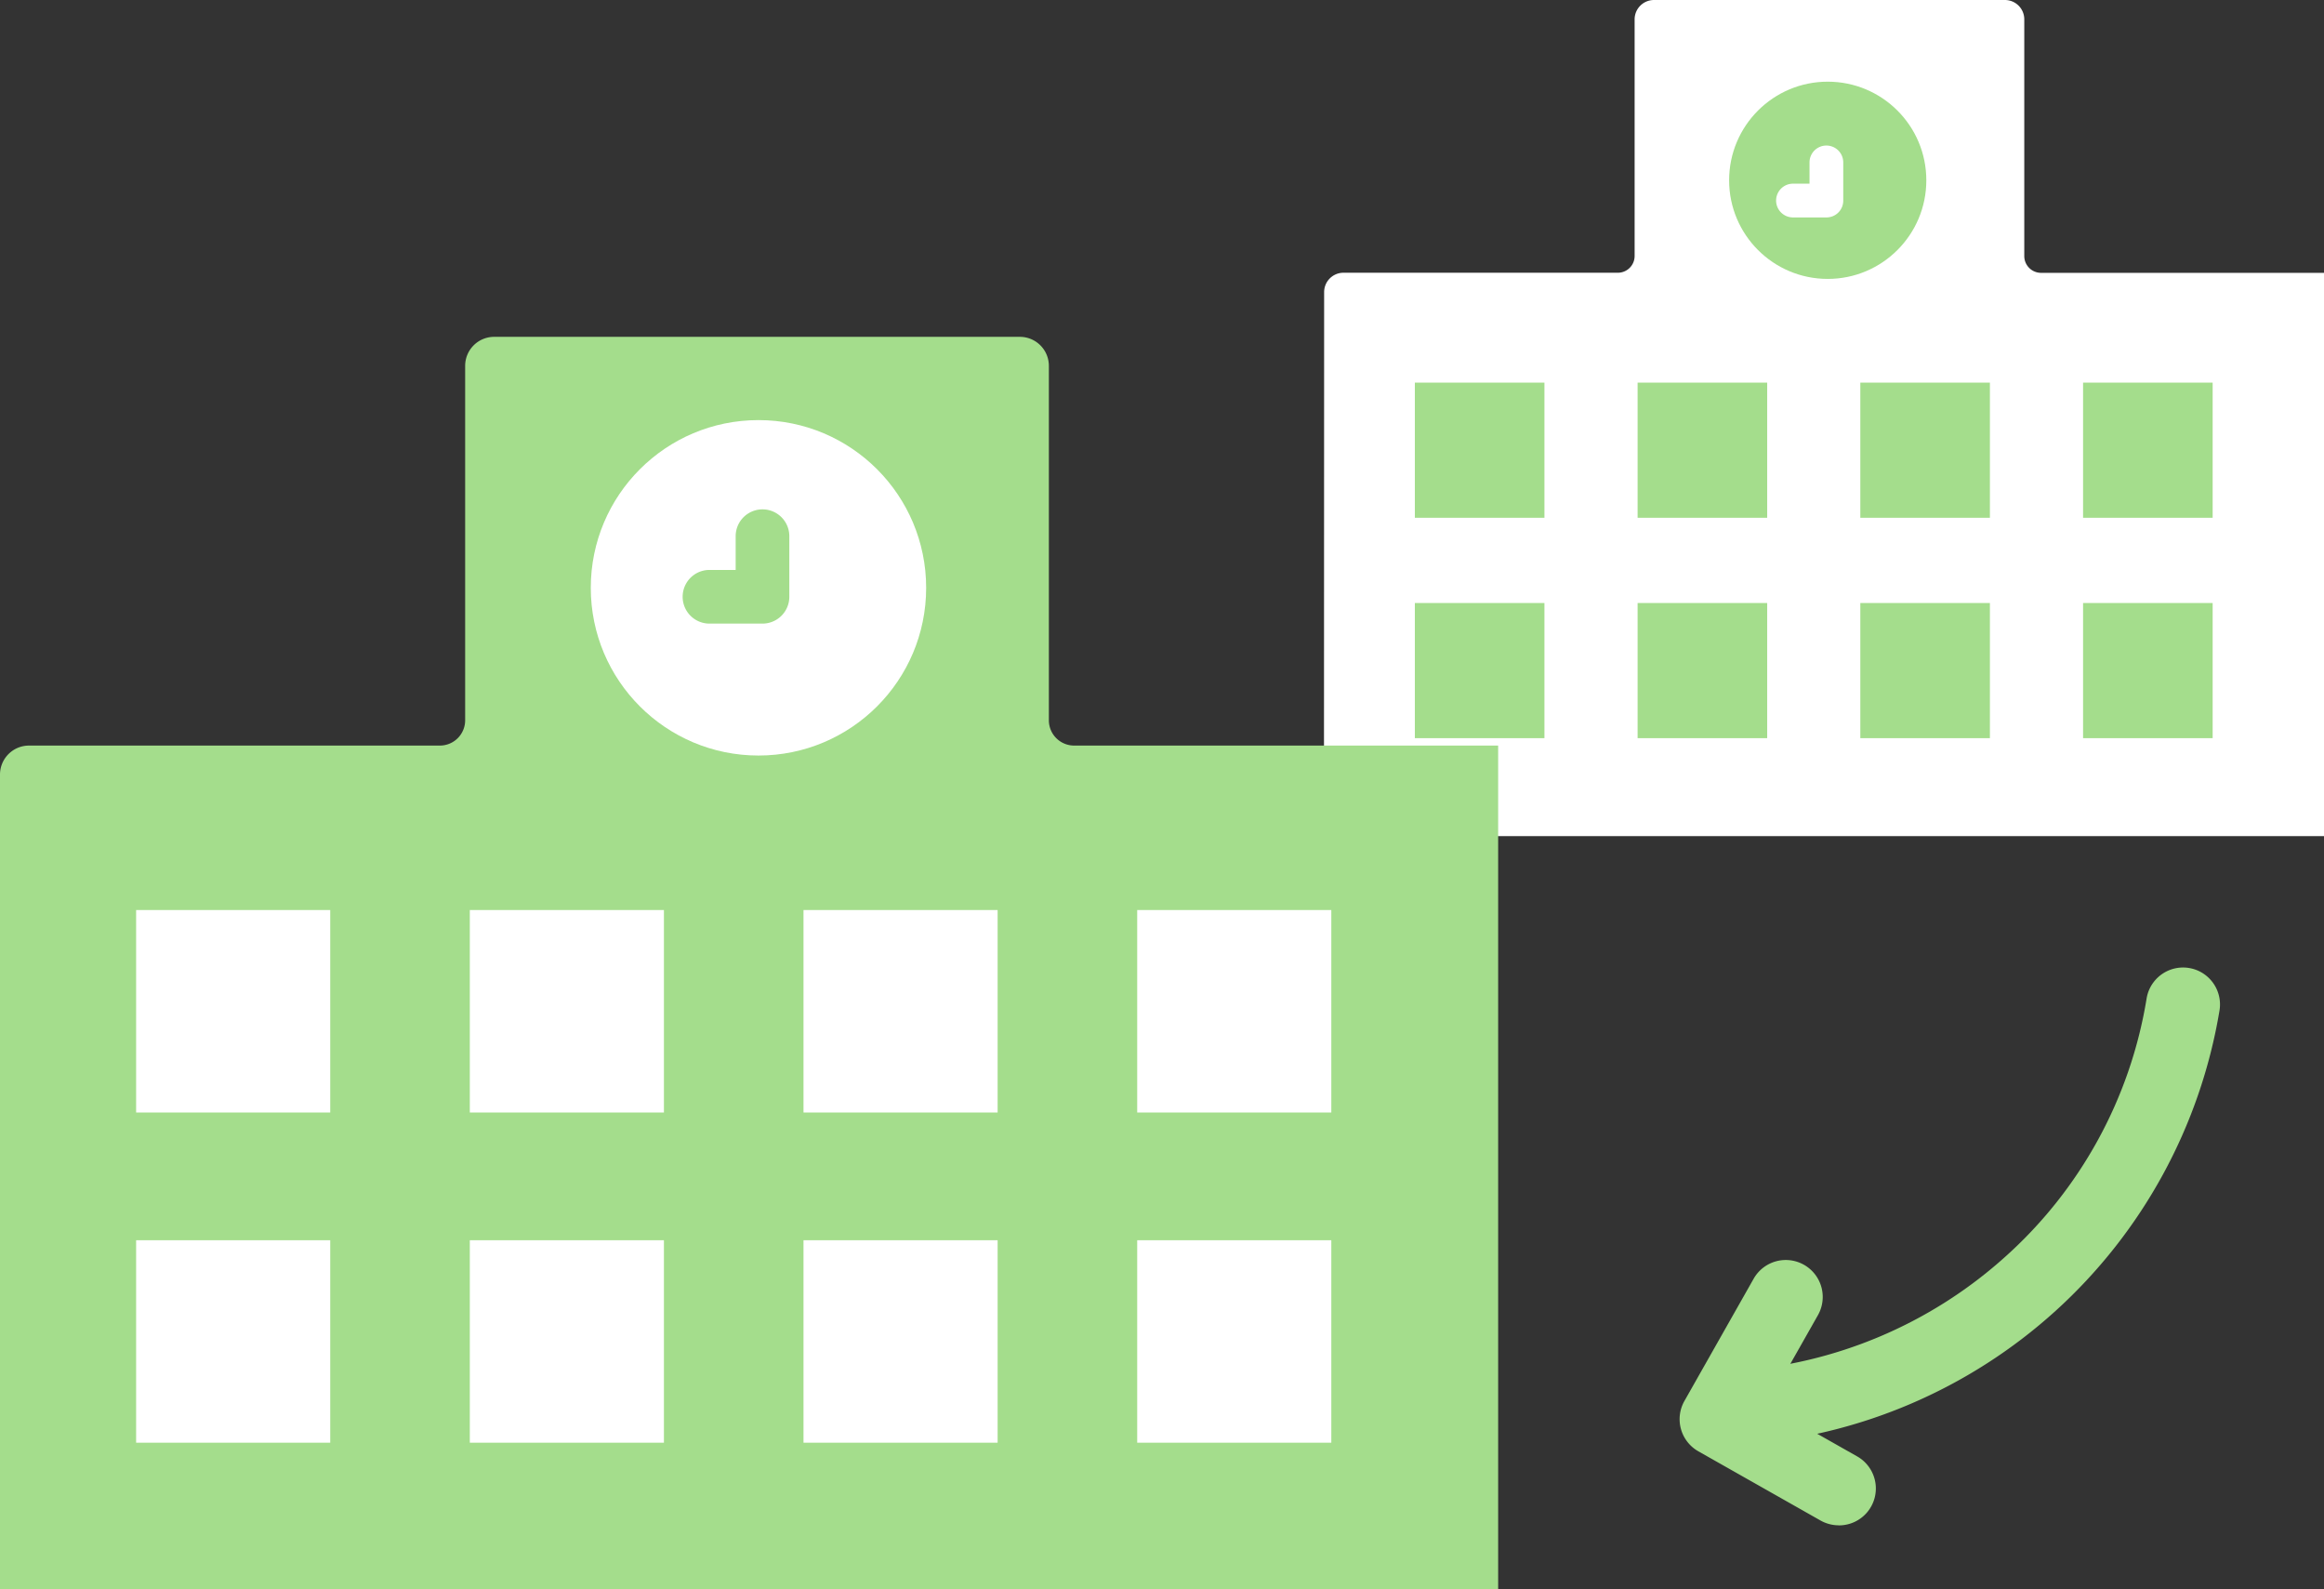 <svg xmlns="http://www.w3.org/2000/svg" width="69.297" height="47.385" viewBox="0 0 69.297 47.385">
  <rect x="0" y="0" width="69.297" height="47.385" fill="#333333" stroke="none"/>
  <g id="グループ_2458" data-name="グループ 2458" transform="translate(-1374.3 -10.078)">
    <path id="パス_28961" data-name="パス 28961" d="M1644.949,107.927h29.819V91.134h-8.437a.5.5,0,0,1-.5-.5V83.577a.577.577,0,0,0-.577-.577h-10.465a.578.578,0,0,0-.577.577v7.054a.5.5,0,0,1-.5.5h-8.182a.577.577,0,0,0-.576.577Z" transform="translate(-231.171 -72.922)" fill="#fff"/>
    <g id="グループ_50" data-name="グループ 50" transform="translate(1416.488 21.485)">
      <rect id="長方形_5889" data-name="長方形 5889" width="3.864" height="4.029" fill="#a4dd8c"/>
      <rect id="長方形_5890" data-name="長方形 5890" width="3.864" height="4.029" transform="translate(6.642)" fill="#a4dd8c"/>
      <rect id="長方形_5891" data-name="長方形 5891" width="3.864" height="4.029" transform="translate(13.283)" fill="#a4dd8c"/>
      <rect id="長方形_5892" data-name="長方形 5892" width="3.864" height="4.029" transform="translate(19.925)" fill="#a4dd8c"/>
    </g>
    <g id="グループ_51" data-name="グループ 51" transform="translate(1416.488 28.055)">
      <rect id="長方形_5893" data-name="長方形 5893" width="3.864" height="4.029" fill="#a4dd8c"/>
      <rect id="長方形_5894" data-name="長方形 5894" width="3.864" height="4.029" transform="translate(6.642)" fill="#a4dd8c"/>
      <rect id="長方形_5895" data-name="長方形 5895" width="3.864" height="4.029" transform="translate(13.283)" fill="#a4dd8c"/>
      <rect id="長方形_5896" data-name="長方形 5896" width="3.864" height="4.029" transform="translate(19.925)" fill="#a4dd8c"/>
    </g>
    <ellipse id="楕円形_3" data-name="楕円形 3" cx="2.94" cy="2.94" rx="2.94" ry="2.94" transform="translate(1425.859 12.513)" fill="#a4dd8c"/>
    <path id="パス_28963" data-name="パス 28963" d="M1686.191,94.982h-1a.5.5,0,0,1,0-1.006h.493v-.634a.5.5,0,1,1,1.006,0v1.137A.5.5,0,0,1,1686.191,94.982Z" transform="translate(-257.428 -78.422)" fill="#fff"/>
    <g id="グループ_63" data-name="グループ 63" transform="translate(1424.381 38.921)">
      <g id="グループ_61" data-name="グループ 61" transform="translate(0.645)">
        <path id="パス_28975" data-name="パス 28975" d="M1680.519,182.87a.423.423,0,0,1-.028-.845,14.055,14.055,0,0,0,8.4-3.543,13.844,13.844,0,0,0,4.468-8.128.423.423,0,1,1,.834.139,14.849,14.849,0,0,1-13.649,12.376Z" transform="translate(-1679.418 -169.321)" fill="#a4dd8c"/>
        <path id="パス_28976" data-name="パス 28976" d="M1679.2,182.226a1.1,1.1,0,0,1-.072-2.2,13.375,13.375,0,0,0,8-3.372,13.176,13.176,0,0,0,4.251-7.734,1.1,1.1,0,1,1,2.173.362,15.527,15.527,0,0,1-14.274,12.942Z" transform="translate(-1678.097 -167.999)" fill="#a4dd8c"/>
      </g>
      <g id="グループ_62" data-name="グループ 62" transform="translate(0 8.717)">
        <path id="パス_28977" data-name="パス 28977" d="M1682.264,202.239a.421.421,0,0,1-.208-.055l-3.644-2.064a.423.423,0,0,1-.159-.577l2.064-3.644a.423.423,0,1,1,.736.417l-1.856,3.276,3.276,1.856a.423.423,0,0,1-.209.791Z" transform="translate(-1677.518 -195.007)" fill="#a4dd8c"/>
        <path id="パス_28978" data-name="パス 28978" d="M1680.942,201.6a1.105,1.105,0,0,1-.542-.143l-3.644-2.064a1.1,1.1,0,0,1-.415-1.5l2.064-3.644a1.1,1.1,0,0,1,1.917,1.086l-1.522,2.685,2.686,1.522a1.1,1.1,0,0,1-.543,2.06Zm.126-1.324h0Z" transform="translate(-1676.196 -193.687)" fill="#a4dd8c"/>
      </g>
    </g>
    <path id="パス_28980" data-name="パス 28980" d="M994.371,138.786h44.672V113.628H1026.4a.754.754,0,0,1-.754-.754V102.307a.865.865,0,0,0-.864-.864h-15.677a.865.865,0,0,0-.864.864v10.567a.754.754,0,0,1-.754.754H995.235a.865.865,0,0,0-.864.864Z" transform="translate(379.929 -81.323)" fill="#a4dd8c"/>
    <g id="グループ_67" data-name="グループ 67" transform="translate(1378.359 37.208)">
      <rect id="長方形_5905" data-name="長方形 5905" width="5.788" height="6.036" fill="#fff"/>
      <rect id="長方形_5906" data-name="長方形 5906" width="5.788" height="6.036" transform="translate(9.95)" fill="#fff"/>
      <rect id="長方形_5907" data-name="長方形 5907" width="5.788" height="6.036" transform="translate(19.9)" fill="#fff"/>
      <rect id="長方形_5908" data-name="長方形 5908" width="5.788" height="6.036" transform="translate(29.85)" fill="#fff"/>
    </g>
    <g id="グループ_68" data-name="グループ 68" transform="translate(1378.359 47.052)">
      <rect id="長方形_5909" data-name="長方形 5909" width="5.788" height="6.036" fill="#fff"/>
      <rect id="長方形_5910" data-name="長方形 5910" width="5.788" height="6.036" transform="translate(9.95)" fill="#fff"/>
      <rect id="長方形_5911" data-name="長方形 5911" width="5.788" height="6.036" transform="translate(19.9)" fill="#fff"/>
      <rect id="長方形_5912" data-name="長方形 5912" width="5.788" height="6.036" transform="translate(29.85)" fill="#fff"/>
    </g>
    <circle id="楕円形_13" data-name="楕円形 13" cx="5" cy="5" r="5" transform="translate(1391.916 22.602)" fill="#fff"/>
    <path id="パス_29242" data-name="パス 29242" d="M1056.289,119.581h-1.579a.8.8,0,1,1,0-1.6h.781v-1.006a.8.8,0,1,1,1.6,0v1.8A.8.8,0,0,1,1056.289,119.581Z" transform="translate(340.745 -90.912)" fill="#a4dd8c"/>
  </g>
</svg>
